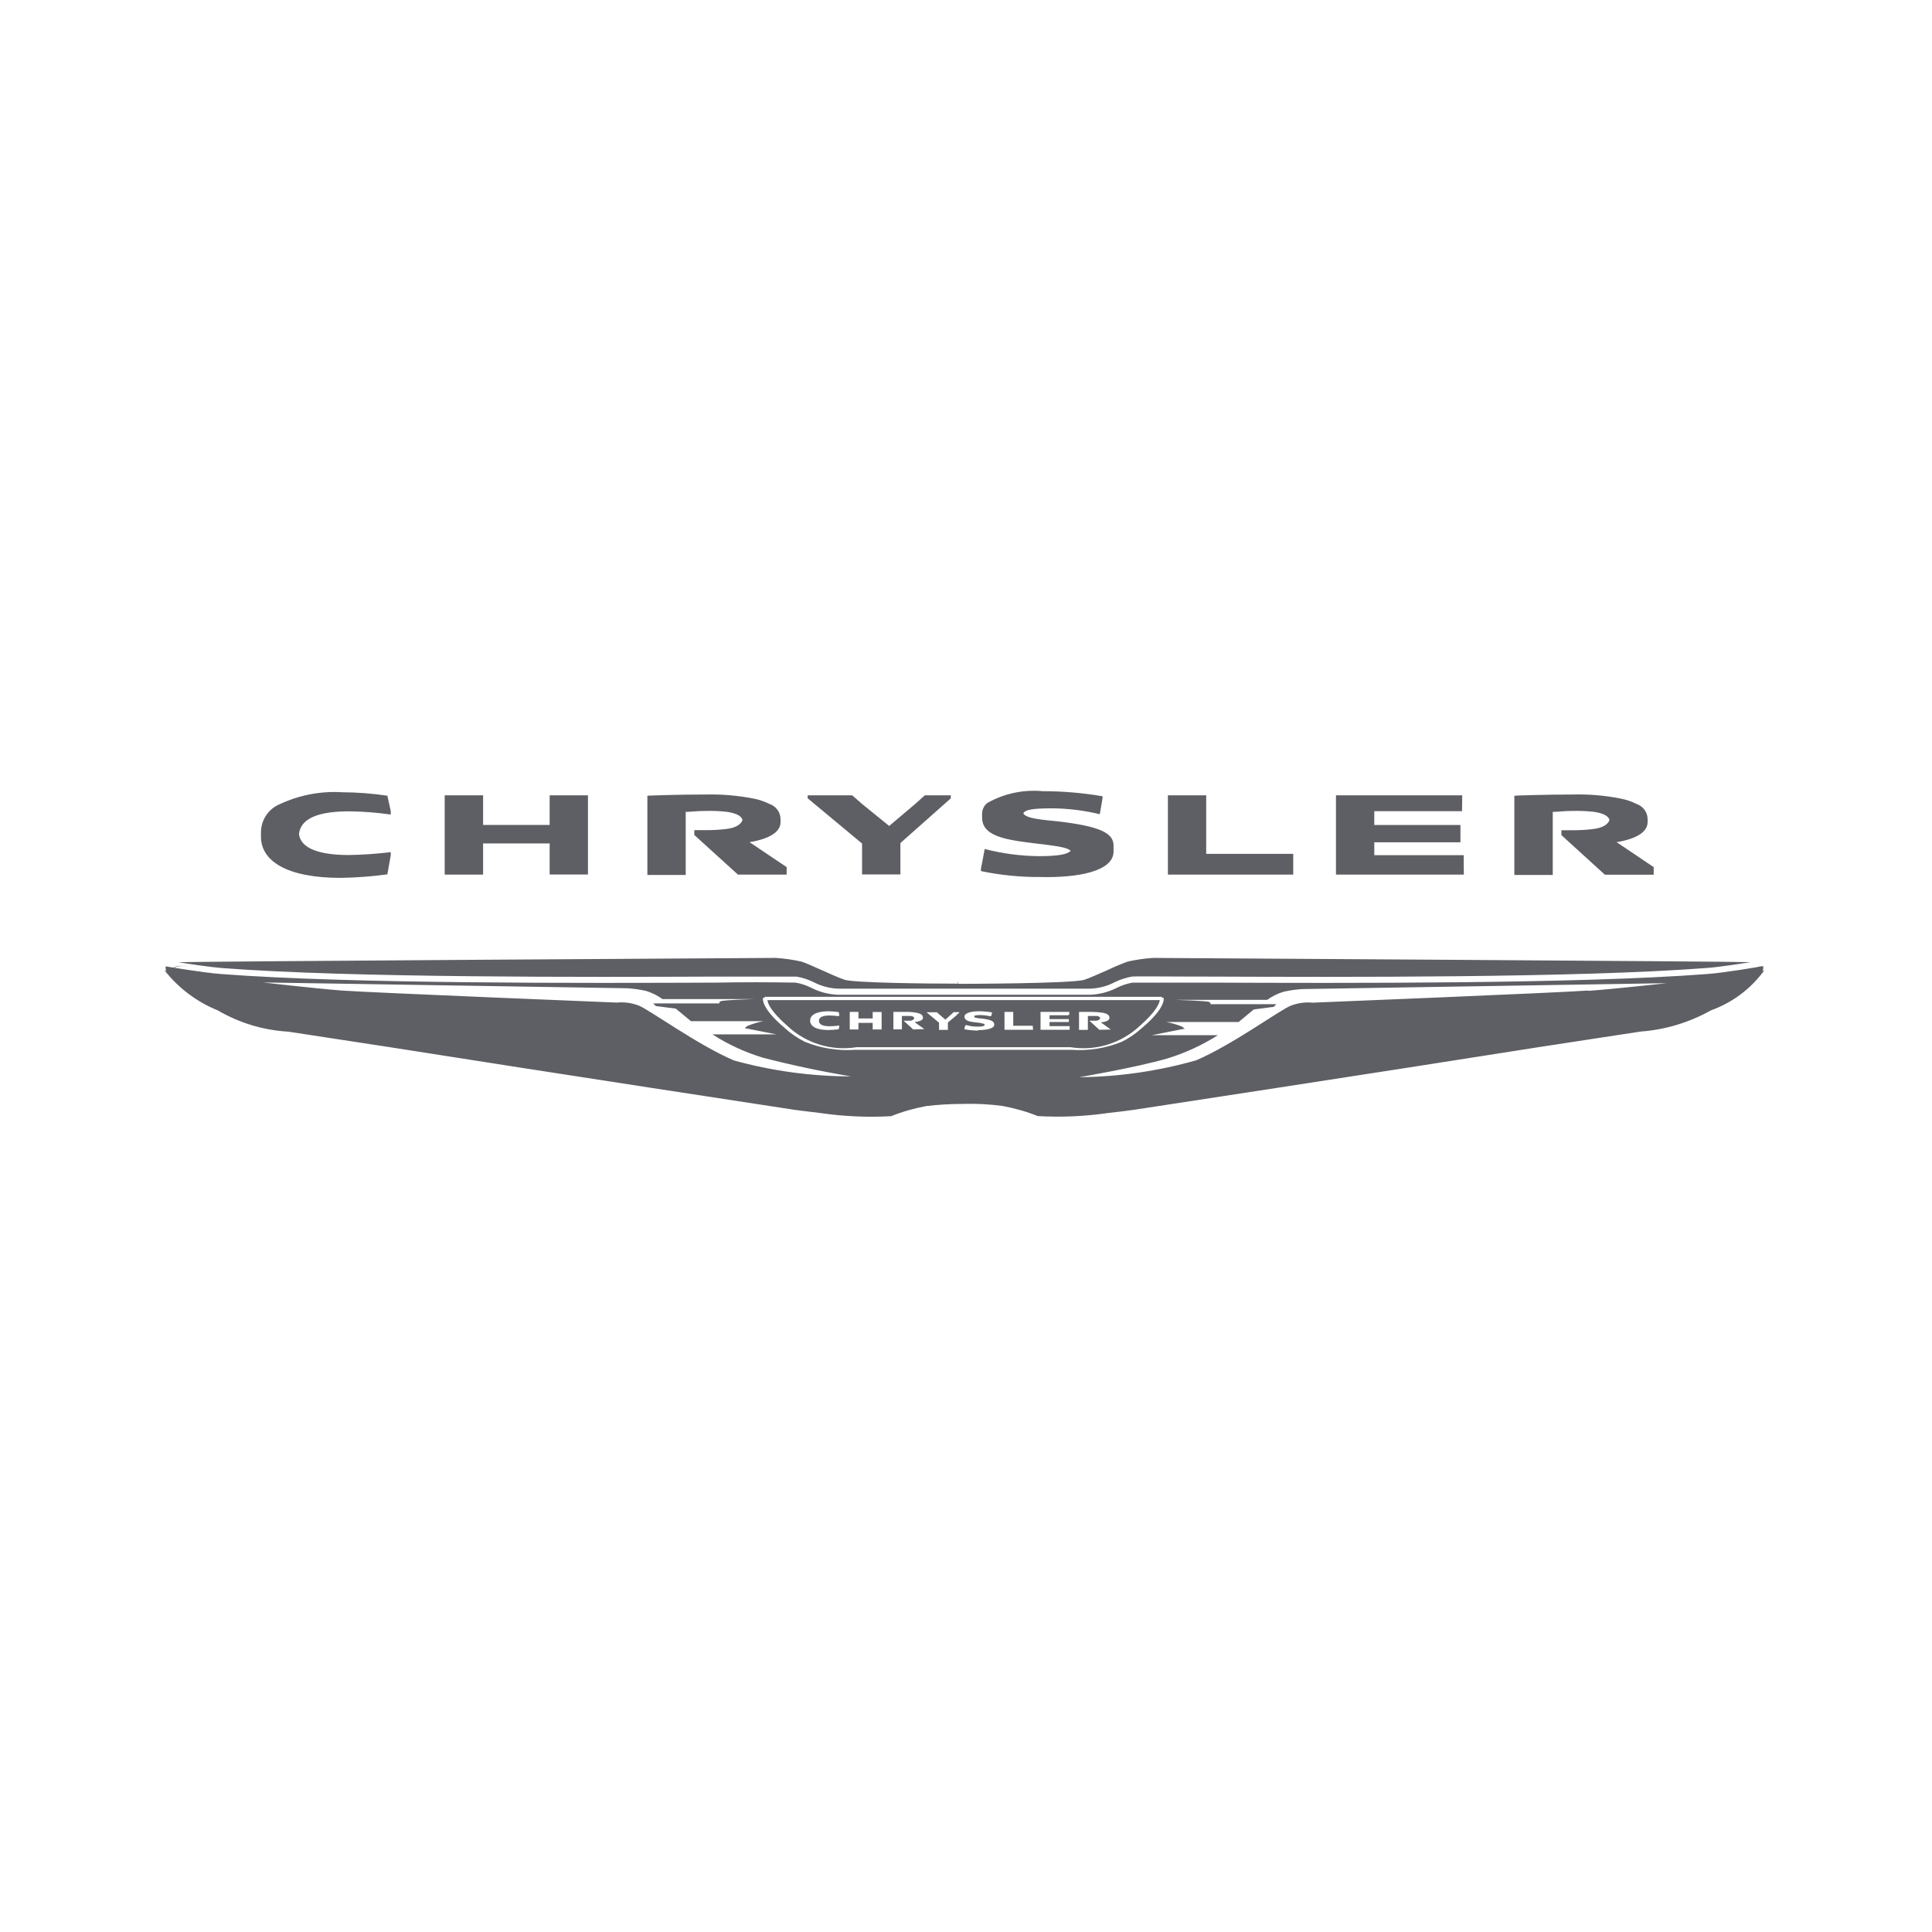 <svg width="64" height="64" viewBox="0 0 64 64" fill="none" xmlns="http://www.w3.org/2000/svg">
<path d="M23.701 32.351H26.387C26.585 32.386 26.777 32.449 26.957 32.537C27.211 32.67 27.492 32.743 27.779 32.751H36.104C36.391 32.743 36.672 32.67 36.925 32.537C37.106 32.449 37.298 32.386 37.496 32.351C37.624 32.335 38.456 32.351 40.181 32.351C44.405 32.367 52.261 32.396 56.547 32.065C56.917 32.039 57.584 31.937 57.987 31.873C57.683 31.849 38.395 31.735 38.2 31.732C37.914 31.75 37.631 31.791 37.352 31.855C37.125 31.939 36.901 32.033 36.683 32.137C36.416 32.257 36.075 32.404 35.92 32.457C35.493 32.585 31.888 32.591 31.733 32.591V32.487L31.717 32.585C30.701 32.585 28.328 32.559 27.984 32.457C27.829 32.409 27.52 32.271 27.221 32.137C26.923 32.004 26.688 31.897 26.552 31.855C26.27 31.791 25.984 31.75 25.696 31.732C25.507 31.732 6.229 31.849 5.915 31.876C6.32 31.94 6.981 32.039 7.355 32.068C11.619 32.396 19.477 32.367 23.701 32.351ZM38.419 33.129H25.424C25.424 33.22 25.52 33.492 26.096 33.996C26.399 34.278 26.762 34.487 27.159 34.607C27.555 34.727 27.973 34.755 28.381 34.689H31.795H35.456C35.864 34.756 36.282 34.728 36.678 34.608C37.075 34.488 37.438 34.28 37.741 33.999C38.323 33.492 38.408 33.22 38.419 33.129ZM27.779 33.663C27.681 33.649 27.584 33.641 27.485 33.639C27.264 33.639 27.128 33.692 27.128 33.817C27.128 33.943 27.272 33.996 27.485 33.996C27.583 33.994 27.681 33.987 27.779 33.975H27.805L27.784 34.095C27.668 34.111 27.552 34.12 27.435 34.121C27.032 34.121 26.837 33.993 26.837 33.809C26.837 33.625 27.035 33.5 27.445 33.5C27.559 33.502 27.672 33.511 27.784 33.527L27.808 33.647H27.781L27.779 33.663ZM29.205 34.103H28.909V33.884H28.437V34.103H28.149V33.521H28.437V33.737H28.909V33.524H29.205V34.103ZM30.253 34.103L29.933 33.812H30.163C30.243 33.796 30.283 33.769 30.283 33.732C30.283 33.692 30.256 33.668 30.173 33.655H29.877V34.1H29.595V33.521H30.027C30.143 33.519 30.259 33.528 30.373 33.551C30.531 33.585 30.573 33.641 30.573 33.711C30.573 33.775 30.531 33.801 30.445 33.828C30.396 33.845 30.345 33.855 30.293 33.857L30.619 34.089L30.253 34.103ZM31.667 33.649L31.4 33.873V34.116H31.107V33.879L30.691 33.532H31.032L31.317 33.777L31.565 33.553L31.589 33.529H31.789L31.667 33.649ZM32.397 34.14C32.245 34.138 32.093 34.123 31.944 34.095L31.971 33.972H31.997V33.953C32.124 33.991 32.255 34.01 32.387 34.009C32.56 34.009 32.619 33.985 32.619 33.945L32.605 33.919C32.51 33.891 32.411 33.874 32.312 33.868C32.104 33.844 31.949 33.809 31.949 33.676C31.949 33.543 32.216 33.5 32.411 33.5C32.562 33.499 32.714 33.512 32.864 33.537L32.843 33.649H32.816V33.668C32.706 33.642 32.593 33.628 32.48 33.625C32.307 33.625 32.272 33.641 32.272 33.679V33.697C32.349 33.724 32.43 33.738 32.512 33.74C32.827 33.777 32.936 33.831 32.936 33.935C32.949 34.073 32.677 34.124 32.397 34.124V34.14ZM34.221 34.113H33.275V33.521H33.565V33.98H34.211L34.221 34.113ZM35.432 34.113H34.469V33.521H35.421V33.617H35.395V33.631H34.768V33.759H35.408V33.855H34.768V33.991H35.435L35.432 34.113ZM36.416 34.113L36.088 33.812H36.323C36.401 33.796 36.441 33.769 36.443 33.732C36.443 33.692 36.416 33.668 36.333 33.655H36.037V34.116H35.744V33.521H36.189C36.309 33.523 36.428 33.533 36.547 33.551C36.707 33.588 36.752 33.647 36.752 33.713C36.752 33.78 36.707 33.809 36.619 33.839C36.569 33.855 36.517 33.864 36.464 33.865L36.797 34.105L36.416 34.113ZM56.563 32.265C52.269 32.596 44.403 32.567 40.181 32.551H37.515C37.336 32.582 37.162 32.64 37 32.721C36.719 32.865 36.409 32.944 36.093 32.953H27.779C27.463 32.944 27.153 32.865 26.872 32.721C26.71 32.64 26.538 32.582 26.36 32.551C25.471 32.534 24.582 32.534 23.693 32.551C19.467 32.567 11.603 32.596 7.312 32.265C6.749 32.223 5.565 32.025 5.515 32.017H5.485V32.049C5.484 32.092 5.493 32.134 5.512 32.172L5.445 32.137C5.908 32.73 6.519 33.19 7.216 33.471C7.928 33.887 8.729 34.129 9.552 34.175L12.931 34.692C18.248 35.532 26.181 36.745 26.299 36.761C26.299 36.761 26.68 36.815 27.157 36.868C27.939 36.983 28.731 37.019 29.52 36.975C29.897 36.824 30.288 36.712 30.688 36.639C31.082 36.593 31.478 36.57 31.875 36.569C32.32 36.554 32.766 36.577 33.208 36.636C33.608 36.709 34.001 36.821 34.379 36.972C35.167 37.016 35.958 36.98 36.739 36.865C37.026 36.835 37.312 36.799 37.597 36.759C37.715 36.74 45.648 35.532 50.965 34.689L54.344 34.172C55.165 34.112 55.962 33.871 56.68 33.468C57.392 33.213 58.009 32.748 58.451 32.135L58.384 32.169C58.403 32.131 58.412 32.089 58.411 32.047V32.009H58.344C58.309 32.025 57.125 32.223 56.563 32.265ZM24.296 35.121C23.117 34.617 21.523 33.457 21.165 33.313C20.933 33.223 20.683 33.188 20.435 33.212C20.435 33.212 12.24 32.881 11.307 32.812C10.373 32.737 8.709 32.545 8.709 32.545L20.771 32.737C20.986 32.749 21.2 32.779 21.411 32.828C21.602 32.888 21.782 32.978 21.944 33.095H25.008C25.008 33.095 23.96 33.124 23.875 33.167C23.789 33.209 23.845 33.239 23.845 33.239H21.64L21.725 33.327L22.387 33.412L22.888 33.828H25.288C25.105 33.863 24.926 33.916 24.755 33.988L24.669 34.057L25.72 34.265H23.587H23.6C24.12 34.6 24.685 34.86 25.277 35.039C26.24 35.287 27.212 35.493 28.192 35.657C26.875 35.655 25.565 35.476 24.296 35.124M35.461 34.777H28.315C27.75 34.815 27.185 34.724 26.661 34.511C26.413 34.386 26.183 34.228 25.979 34.039C25.179 33.364 25.275 33.055 25.275 33.055H25.328V33.02H38.493V33.055H38.547C38.547 33.055 38.643 33.364 37.843 34.041C37.638 34.229 37.409 34.387 37.16 34.511C36.636 34.724 36.071 34.815 35.507 34.777H35.461ZM52.613 32.812C51.68 32.884 43.485 33.215 43.485 33.215C43.237 33.191 42.987 33.226 42.755 33.316C42.395 33.46 40.803 34.623 39.624 35.124C38.363 35.483 37.06 35.671 35.749 35.684C35.749 35.684 37.616 35.367 38.664 35.065C39.256 34.884 39.821 34.624 40.344 34.292H40.357H38.152L39.205 34.084H39.251L39.165 34.012C38.993 33.941 38.815 33.888 38.632 33.855H41.032L41.533 33.439L42.195 33.353L42.28 33.265H40.085C40.085 33.265 40.139 33.239 40.056 33.193C39.971 33.151 38.923 33.121 38.923 33.121H41.979C42.141 33.004 42.321 32.914 42.512 32.855C42.722 32.806 42.936 32.776 43.152 32.764L55.213 32.569C55.213 32.569 53.541 32.756 52.613 32.823V32.812ZM28.557 28.724V28.967H29.827V27.927L31.496 26.447V26.345H30.637L30.325 26.625L29.456 27.361L28.549 26.625L28.229 26.345H26.755V26.444L28.557 27.943V28.724ZM51.437 28.873V26.895C51.611 26.895 51.803 26.863 52.101 26.863C52.341 26.857 52.581 26.868 52.819 26.895C53.139 26.948 53.283 27.041 53.317 27.161C53.277 27.297 53.104 27.428 52.757 27.465C52.541 27.491 52.324 27.503 52.107 27.503H51.723V27.663L53.163 28.975H54.781V28.724L53.552 27.897C53.704 27.875 53.854 27.839 54 27.791C54.387 27.665 54.576 27.465 54.579 27.241V27.124C54.576 27.017 54.541 26.914 54.478 26.828C54.416 26.741 54.329 26.675 54.229 26.639C54.056 26.552 53.871 26.489 53.68 26.452C53.165 26.351 52.64 26.306 52.115 26.319C51.2 26.319 50.248 26.353 50.165 26.359V28.985H51.437V28.873ZM22.715 28.873V26.895C22.891 26.895 23.083 26.863 23.381 26.863C23.62 26.857 23.859 26.868 24.096 26.895C24.421 26.948 24.563 27.041 24.597 27.161C24.557 27.297 24.384 27.428 24.043 27.463C23.825 27.489 23.606 27.501 23.387 27.5H23V27.66L24.445 28.972H26.059V28.724L24.829 27.897C24.981 27.875 25.131 27.839 25.277 27.791C25.664 27.665 25.856 27.465 25.856 27.241V27.124C25.853 27.017 25.818 26.914 25.756 26.828C25.694 26.741 25.607 26.675 25.507 26.639C25.333 26.552 25.148 26.489 24.957 26.452C24.442 26.353 23.917 26.308 23.392 26.319C22.48 26.319 21.525 26.353 21.445 26.359V28.985H22.715V28.873ZM11.293 29.081C11.808 29.072 12.322 29.033 12.832 28.964L12.944 28.335V28.228C12.484 28.284 12.021 28.316 11.557 28.324C10.616 28.324 9.957 28.121 9.904 27.623C9.968 27.089 10.589 26.876 11.579 26.876C12.036 26.882 12.492 26.918 12.944 26.983V26.865L12.891 26.625L12.832 26.359C12.335 26.285 11.833 26.247 11.331 26.244C10.627 26.202 9.925 26.335 9.285 26.631C9.1 26.704 8.94 26.831 8.827 26.994C8.713 27.158 8.65 27.351 8.645 27.551V27.716C8.645 28.527 9.507 29.081 11.293 29.081ZM36.888 28.204V28.009C36.888 27.585 36.408 27.369 35.045 27.209C34.531 27.156 33.979 27.116 33.899 26.943C33.952 26.831 34.165 26.777 34.853 26.777C35.385 26.781 35.915 26.847 36.432 26.972L36.523 26.439V26.377C35.867 26.265 35.203 26.209 34.539 26.209C33.901 26.149 33.261 26.285 32.704 26.601C32.651 26.643 32.608 26.697 32.579 26.758C32.549 26.819 32.534 26.886 32.533 26.953V27.079C32.533 27.665 33.211 27.804 34.133 27.919C34.912 28.015 35.344 28.055 35.467 28.185C35.365 28.3 35.059 28.361 34.419 28.361C33.811 28.356 33.207 28.276 32.619 28.124C32.619 28.145 32.499 28.756 32.499 28.756C32.492 28.79 32.492 28.824 32.499 28.857C33.147 28.992 33.807 29.057 34.469 29.052C35.707 29.081 36.888 28.868 36.888 28.204ZM48.488 28.729V28.329H45.525V27.903H48.379V27.329H45.525V26.871H48.432L48.437 26.444V26.345H44.256V28.972H48.491V28.873L48.488 28.729ZM16.003 28.871V27.94H18.208V28.969H19.477V26.345H18.208V27.327H16.003V26.345H14.731V28.972H16.003V28.871ZM42.84 28.727V28.284H39.957V26.345H38.688V28.972H42.84V28.873V28.727ZM6.243 31.999H5.904C5.783 32.023 5.668 32.075 5.571 32.151C5.684 32.079 5.81 32.029 5.941 32.004L6.243 31.999Z" fill="#5E5F64"/>
</svg>
